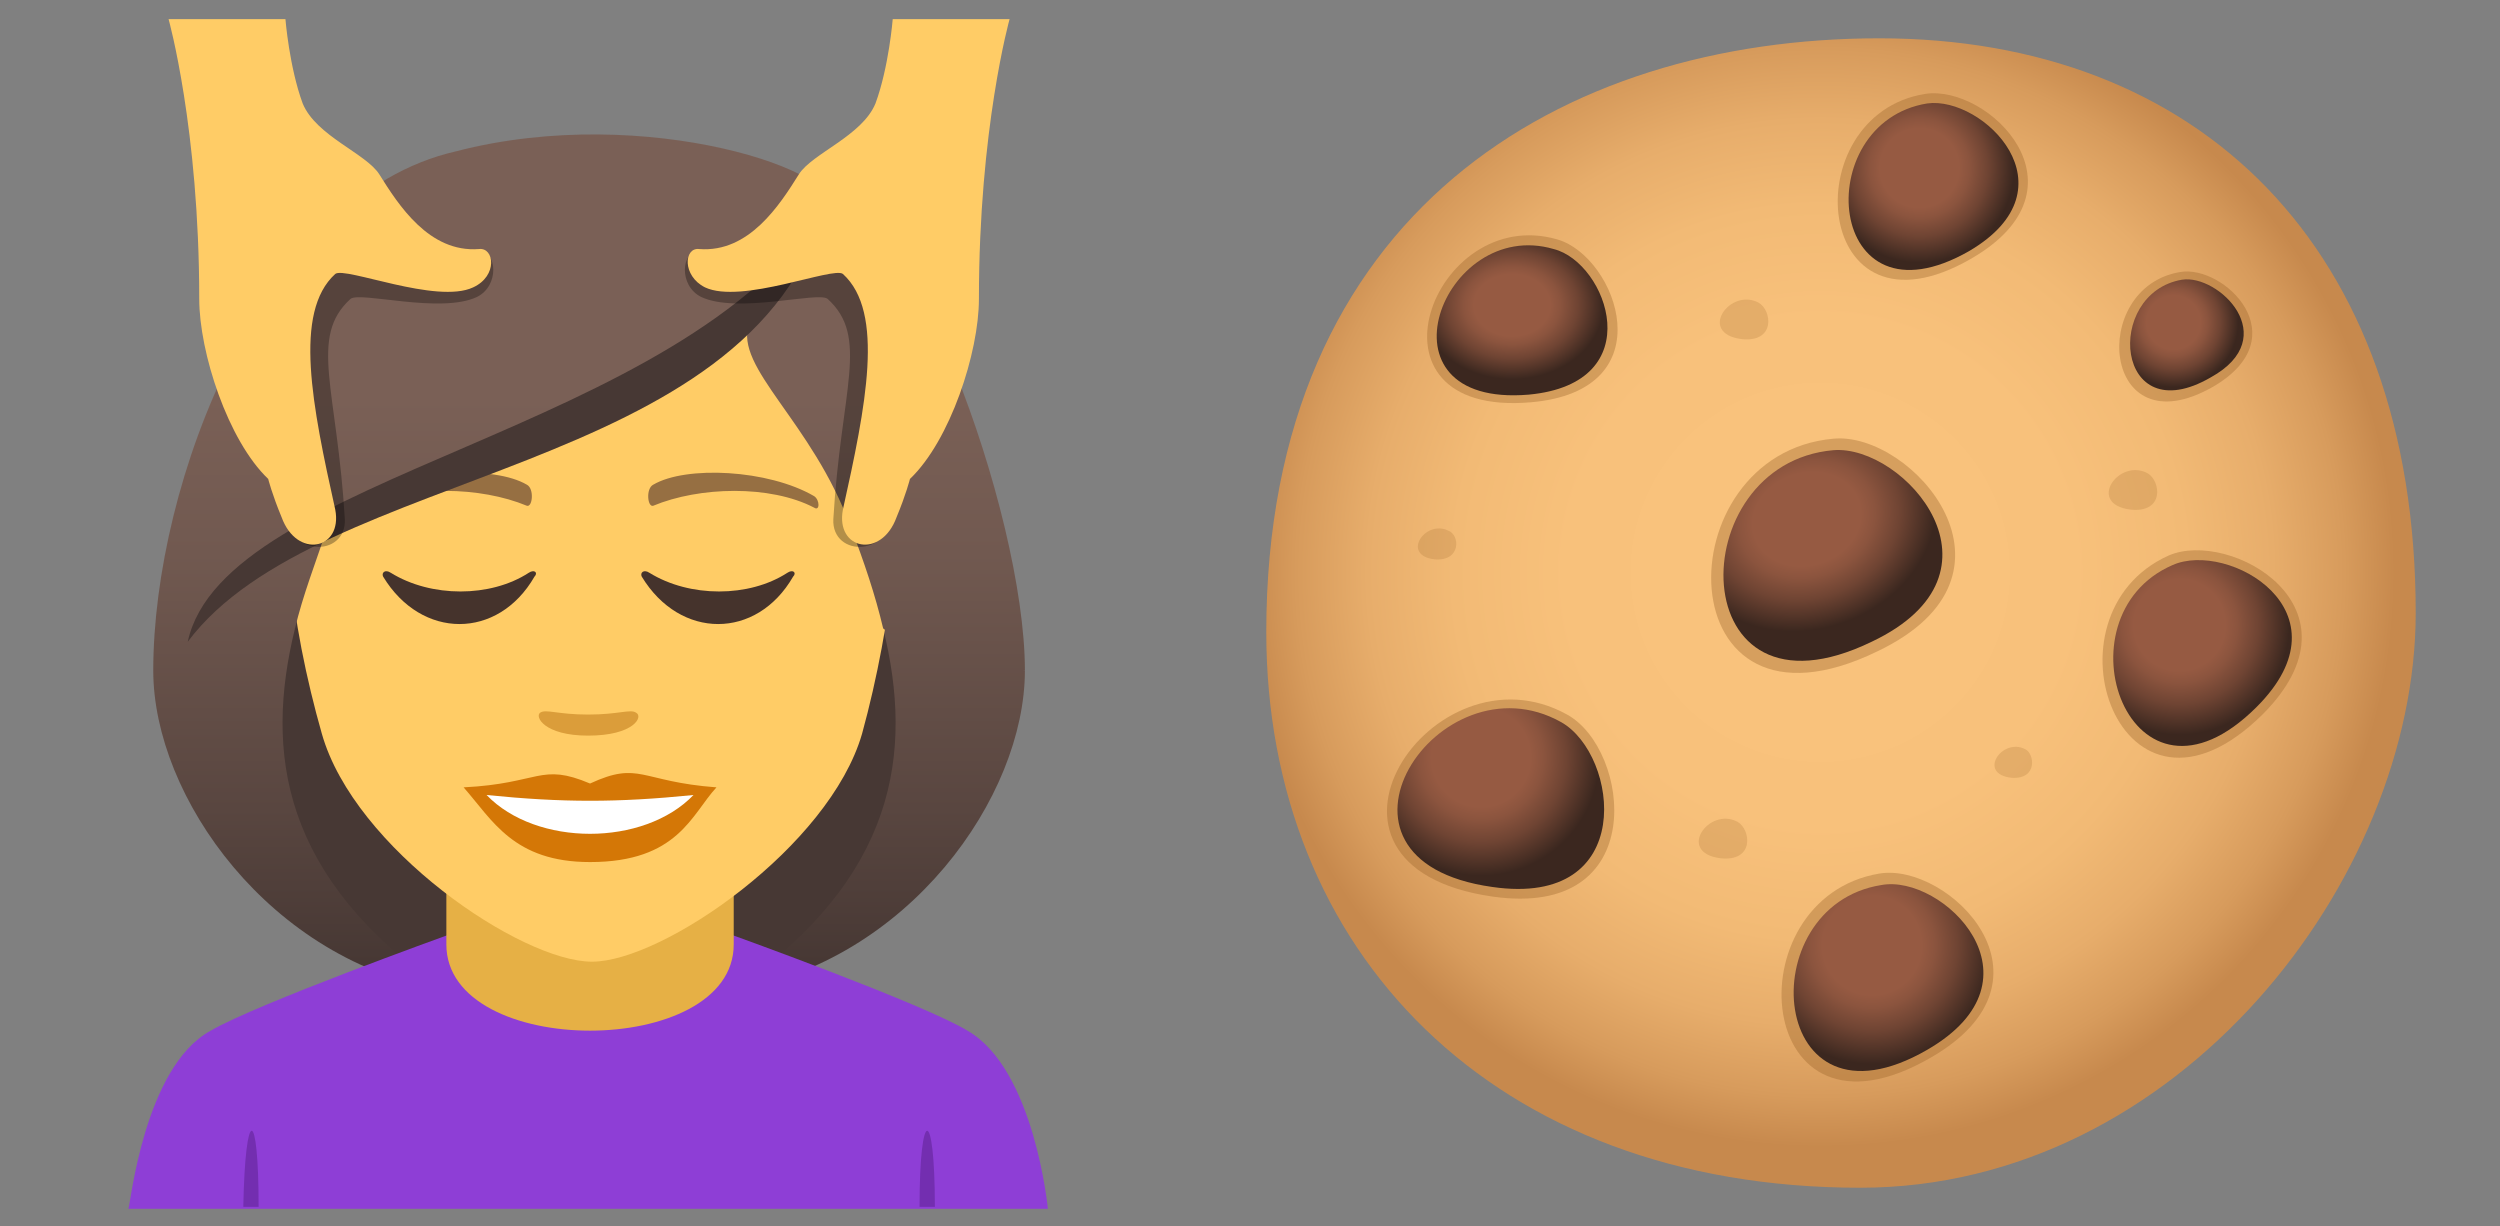 <?xml version="1.0" encoding="utf-8"?>
<!-- Generator: Adobe Illustrator 24.0.3, SVG Export Plug-In . SVG Version: 6.00 Build 0)  -->
<svg version="1.1" id="Layer_1" xmlns="http://www.w3.org/2000/svg" xmlns:xlink="http://www.w3.org/1999/xlink" x="0px" y="0px"
	 viewBox="0 0 130.5 64" style="enable-background:new 0 0 130.5 64;" xml:space="preserve">
<rect x="0" y="0" width="130.5" height="64" fill="#808080" stroke="none"/>
<style type="text/css">
	.st0{fill:url(#SVGID_1_);}
	.st1{opacity:0.2;fill:#965F27;enable-background:new    ;}
	.st2{opacity:0.35;fill:#965F27;enable-background:new    ;}
	.st3{fill:url(#SVGID_2_);}
	.st4{fill:url(#SVGID_3_);}
	.st5{fill:url(#SVGID_4_);}
	.st6{fill:url(#SVGID_5_);}
	.st7{fill:url(#SVGID_6_);}
	.st8{fill:url(#SVGID_7_);}
	.st9{fill:url(#SVGID_8_);}
	.st10{fill:#473834;}
	.st11{fill:url(#SVGID_9_);}
	.st12{fill:url(#SVGID_10_);}
	.st13{fill:#8E3ED6;}
	.st14{fill:#E6B045;}
	.st15{fill:#732EB0;}
	.st16{fill:#FFCC66;}
	.st17{fill:#D47706;}
	.st18{fill:#FFFFFF;}
	.st19{fill:#966F42;}
	.st20{fill:#DB9D3A;}
	.st21{fill:url(#SVGID_11_);}
	.st22{fill:#45332C;}
	.st23{opacity:0.3;enable-background:new    ;}
</style>
<g>
	
		<radialGradient id="SVGID_1_" cx="95.017" cy="36.125" r="30" gradientTransform="matrix(1 0 0 -1 0 66)" gradientUnits="userSpaceOnUse">
		<stop  offset="0" style="stop-color:#FAC37D"/>
		<stop  offset="0.44" style="stop-color:#F8C17B"/>
		<stop  offset="0.638" style="stop-color:#F2BA75"/>
		<stop  offset="0.788" style="stop-color:#E7AD6B"/>
		<stop  offset="0.912" style="stop-color:#D79B5C"/>
		<stop  offset="1" style="stop-color:#C7894D"/>
	</radialGradient>
	<path class="st0" d="M126.1,32c0,13.9-12.4,30-29,30c-19.2,0-31-12.4-31-29c0-21.9,15.4-31,32-31C114.7,2,126.1,12.8,126.1,32z"/>
	<path class="st1" d="M75.6,27.7c-1.2-0.6-2.5,1.3-0.7,1.5C76.3,29.3,76.2,27.9,75.6,27.7z"/>
	<path class="st1" d="M91.8,15.8c-1.5-0.8-3.2,1.6-0.9,1.9C92.7,17.9,92.5,16.2,91.8,15.8z"/>
	<path class="st1" d="M105.7,39.1c-1.2-0.6-2.5,1.3-0.7,1.5C106.4,40.7,106.2,39.3,105.7,39.1z"/>
	<path class="st1" d="M112.1,24.7c-1.5-0.8-3.2,1.6-0.9,1.9C113,26.8,112.8,25.1,112.1,24.7z"/>
	<path class="st1" d="M90.7,42.9c-1.5-0.8-3.2,1.6-0.9,1.9C91.6,45,91.4,43.3,90.7,42.9z"/>
	<path class="st2" d="M95.7,22.9c-8.9,0.8-8.8,16.5,2.3,11.1C106.4,30,99.8,22.5,95.7,22.9z"/>
	<path class="st2" d="M113.2,29c-6.9,3.1-2.5,15.6,4.9,8.3C123.7,31.7,116.4,27.6,113.2,29z"/>
	<path class="st2" d="M81.8,37.3c-7-3.9-15,7.9-3.9,9.5C86.2,48,85.1,39.1,81.8,37.3z"/>
	<path class="st2" d="M81.3,12.5c-6.5-1.9-10.7,9.3-1.4,8.5C87,20.4,84.4,13.4,81.3,12.5z"/>
	<path class="st2" d="M100.5,4.9c-6.9,1.1-5.9,13.4,2.4,8.6C109.3,9.8,103.8,4.4,100.5,4.9z"/>
	<path class="st2" d="M98.1,45.6c-7.7,1.3-6.6,15,2.7,9.6C107.9,51.1,101.7,45,98.1,45.6z"/>
	<path class="st2" d="M113.8,14.2c-4.8,0.8-4.1,9.3,1.7,6C120,17.6,116.1,13.8,113.8,14.2z"/>
	
		<radialGradient id="SVGID_2_" cx="80.415" cy="-13.377" r="6.843" gradientTransform="matrix(0.947 -0.321 -0.269 -0.794 14.563 42.29)" gradientUnits="userSpaceOnUse">
		<stop  offset="0.418" style="stop-color:#965A42"/>
		<stop  offset="0.529" style="stop-color:#8B543E"/>
		<stop  offset="0.722" style="stop-color:#6F4433"/>
		<stop  offset="0.973" style="stop-color:#402A21"/>
		<stop  offset="1" style="stop-color:#3B271F"/>
	</radialGradient>
	<path class="st3" d="M95.7,23.5c-8,0.7-7.9,14.8,2,10C105.3,29.9,99.4,23.2,95.7,23.5z"/>
	
		<radialGradient id="SVGID_3_" cx="113.77" cy="33.373" r="5.731" gradientTransform="matrix(1 0 0 -1 0 66)" gradientUnits="userSpaceOnUse">
		<stop  offset="0.418" style="stop-color:#965A42"/>
		<stop  offset="0.529" style="stop-color:#8B543E"/>
		<stop  offset="0.722" style="stop-color:#6F4433"/>
		<stop  offset="0.973" style="stop-color:#402A21"/>
		<stop  offset="1" style="stop-color:#3B271F"/>
	</radialGradient>
	<path class="st4" d="M113.4,29.5c-6.2,2.7-2.2,14,4.4,7.4C122.8,31.9,116.3,28.2,113.4,29.5z"/>
	
		<radialGradient id="SVGID_4_" cx="77.312" cy="26.466" r="6.182" gradientTransform="matrix(1 0 0 -1 0 66)" gradientUnits="userSpaceOnUse">
		<stop  offset="0.418" style="stop-color:#965A42"/>
		<stop  offset="0.529" style="stop-color:#8B543E"/>
		<stop  offset="0.722" style="stop-color:#6F4433"/>
		<stop  offset="0.973" style="stop-color:#402A21"/>
		<stop  offset="1" style="stop-color:#3B271F"/>
	</radialGradient>
	<path class="st5" d="M81.5,37.7c-6.4-3.6-13.6,7.2-3.6,8.6C85.5,47.4,84.5,39.4,81.5,37.7z"/>
	
		<radialGradient id="SVGID_5_" cx="78.931" cy="44.885" r="4.774" gradientTransform="matrix(1 0 0 -0.81 0 52.288)" gradientUnits="userSpaceOnUse">
		<stop  offset="0.418" style="stop-color:#965A42"/>
		<stop  offset="0.529" style="stop-color:#8B543E"/>
		<stop  offset="0.722" style="stop-color:#6F4433"/>
		<stop  offset="0.973" style="stop-color:#402A21"/>
		<stop  offset="1" style="stop-color:#3B271F"/>
	</radialGradient>
	<path class="st6" d="M81.1,13c-5.8-1.7-9.6,8.3-1.3,7.6C86.2,20,83.9,13.7,81.1,13z"/>
	
		<radialGradient id="SVGID_6_" cx="100.196" cy="57.23" r="4.945" gradientTransform="matrix(1 0 0 -1 0 66)" gradientUnits="userSpaceOnUse">
		<stop  offset="0.418" style="stop-color:#965A42"/>
		<stop  offset="0.529" style="stop-color:#8B543E"/>
		<stop  offset="0.722" style="stop-color:#6F4433"/>
		<stop  offset="0.973" style="stop-color:#402A21"/>
		<stop  offset="1" style="stop-color:#3B271F"/>
	</radialGradient>
	<path class="st7" d="M100.6,5.4c-6.2,1-5.3,12,2.2,7.7C108.4,9.8,103.5,5,100.6,5.4z"/>
	
		<radialGradient id="SVGID_7_" cx="97.718" cy="16.648" r="6.193" gradientTransform="matrix(1 0 0 -1 0 66)" gradientUnits="userSpaceOnUse">
		<stop  offset="0.418" style="stop-color:#965A42"/>
		<stop  offset="0.529" style="stop-color:#8B543E"/>
		<stop  offset="0.722" style="stop-color:#6F4433"/>
		<stop  offset="0.973" style="stop-color:#402A21"/>
		<stop  offset="1" style="stop-color:#3B271F"/>
	</radialGradient>
	<path class="st8" d="M98.2,46.2c-6.9,1.1-5.9,13.4,2.4,8.6C107,51.1,101.4,45.6,98.2,46.2z"/>
	
		<radialGradient id="SVGID_8_" cx="113.458" cy="49.169" r="3.381" gradientTransform="matrix(1 0 0 -1 0 66)" gradientUnits="userSpaceOnUse">
		<stop  offset="0.418" style="stop-color:#965A42"/>
		<stop  offset="0.529" style="stop-color:#8B543E"/>
		<stop  offset="0.722" style="stop-color:#6F4433"/>
		<stop  offset="0.973" style="stop-color:#402A21"/>
		<stop  offset="1" style="stop-color:#3B271F"/>
	</radialGradient>
	<path class="st9" d="M113.9,14.6c-4.1,0.7-3.5,8,1.5,5.1C119.2,17.6,115.8,14.3,113.9,14.6z"/>
</g>
<g>
	<path class="st10" d="M38.4,51.7C53.5,45.7,52,31.3,52,31.3H9.5c0,0-1.5,14.4,13.6,20.5c0,0,3,0.8,7.6,0.8
		C35.3,52.5,38.4,51.7,38.4,51.7z"/>
	
		<linearGradient id="SVGID_9_" gradientUnits="userSpaceOnUse" x1="45.94" y1="13.502" x2="45.94" y2="58.886" gradientTransform="matrix(1 0 0 -1 0 66)">
		<stop  offset="5.000000e-02" style="stop-color:#473834"/>
		<stop  offset="0.227" style="stop-color:#594640"/>
		<stop  offset="0.52" style="stop-color:#715950"/>
		<stop  offset="0.7" style="stop-color:#7A6056"/>
	</linearGradient>
	<path class="st11" d="M46.1,32.8c1.6,6.5,0.7,13-7.8,18.9c9.1-1.5,15.2-10.1,15.2-16.7L46.1,32.8z"/>
	
		<linearGradient id="SVGID_10_" gradientUnits="userSpaceOnUse" x1="1635.207" y1="13.502" x2="1635.207" y2="58.886" gradientTransform="matrix(-1 0 0 -1 1650.814 66)">
		<stop  offset="5.000000e-02" style="stop-color:#473834"/>
		<stop  offset="0.227" style="stop-color:#594640"/>
		<stop  offset="0.52" style="stop-color:#715950"/>
		<stop  offset="0.7" style="stop-color:#7A6056"/>
	</linearGradient>
	<path class="st12" d="M15.4,32.8c-1.6,6.5-0.7,13,7.8,18.9C14.1,50.2,8,41.6,8,35L15.4,32.8z"/>
	<path class="st13" d="M11,53.8c2.4-1.4,12.4-5,12.4-5h14.8c0,0,10,3.6,12.3,5c3.5,2,4.2,9.3,4.2,9.3h-48C6.8,63,7.5,55.7,11,53.8z"
		/>
	<path class="st14" d="M23.3,49.3c0,6,15,6,15,0c0-1.9,0-7,0-7h-15C23.3,42.2,23.3,47.2,23.3,49.3z"/>
	<path class="st15" d="M13.5,63h-0.8C12.8,57.7,13.5,57.7,13.5,63z"/>
	<path class="st15" d="M48.8,63H48C48,57.7,48.8,57.7,48.8,63z"/>
	<path class="st16" d="M30.8,9.3c-11,0-16.3,9-15.6,20.5c0.1,2.3,0.8,5.7,1.6,8.5c1.7,6,10.4,11.9,14.1,11.9c3.7,0,12.4-6,14.1-11.9
		c0.8-2.9,1.4-6.2,1.6-8.5C47.1,18.2,41.8,9.3,30.8,9.3z"/>
	<path class="st17" d="M30.8,40.9c-2.6-1.1-2.6,0-6.6,0.2c1.5,1.7,2.6,3.9,6.6,3.9c4.6,0,5.3-2.5,6.6-3.9
		C33.4,40.8,33.4,39.7,30.8,40.9z"/>
	<path class="st18" d="M25.4,41.5c2.6,2.7,8.2,2.7,10.8,0C32.2,41.9,29.4,41.9,25.4,41.5z"/>
	<path class="st19" d="M42.5,25.9c-2.4-1.4-6.7-1.6-8.4-0.6c-0.4,0.2-0.3,1.2,0,1.1c2.4-1,6.1-1.1,8.4,0.1
		C42.8,26.7,42.8,26.1,42.5,25.9z"/>
	<path class="st19" d="M19.1,25.9c2.4-1.4,6.7-1.6,8.4-0.6c0.4,0.2,0.3,1.2,0,1.1c-2.4-1-6.1-1.1-8.4,0.1
		C18.7,26.7,18.7,26.1,19.1,25.9z"/>
	<path class="st20" d="M33.2,37.2c-0.3-0.2-0.9,0.1-2.5,0.1c-1.6,0-2.2-0.3-2.5-0.1c-0.3,0.2,0.2,1.2,2.5,1.2
		C33.1,38.4,33.6,37.4,33.2,37.2z"/>
	
		<linearGradient id="SVGID_11_" gradientUnits="userSpaceOnUse" x1="30.774" y1="13.502" x2="30.774" y2="58.887" gradientTransform="matrix(1 0 0 -1 0 66)">
		<stop  offset="5.000000e-02" style="stop-color:#473834"/>
		<stop  offset="0.227" style="stop-color:#594640"/>
		<stop  offset="0.52" style="stop-color:#715950"/>
		<stop  offset="0.7" style="stop-color:#7A6056"/>
	</linearGradient>
	<path class="st21" d="M43.2,10.9c1.3-1.8-9.4-5.6-19.4-3C13.7,10.2,8,25.2,8,35c0.9,0.7,6.4-1.1,7.4-2.2c0.4-1.7,1.1-3.5,1.7-5.3
		c7.5-4.4,16.1-5.4,22-10.6c-0.8,2.3,3.3,5.1,5.3,10.6c0.7,1.8,1.3,3.6,1.7,5.3c1.7,1.5,5,2.3,7.4,2.2C53.5,26.7,47.2,9.7,43.2,10.9
		z"/>
	<path class="st10" d="M9.8,33.5c6.9-9.2,29.4-8.6,33.3-22.7C35.6,22.7,11.7,24.7,9.8,33.5z"/>
	<path class="st22" d="M27.6,29.9c-2,1.3-5.1,1.3-7.2,0c-0.3-0.2-0.5,0-0.4,0.2c2,3.3,6,3.3,7.9,0C28.1,29.9,27.9,29.7,27.6,29.9z"
		/>
	<path class="st22" d="M41.1,29.9c-2,1.3-5.1,1.3-7.2,0c-0.3-0.2-0.5,0-0.4,0.2c2,3.3,6,3.3,7.9,0C41.6,29.9,41.4,29.7,41.1,29.9z"
		/>
	<path class="st23" d="M25.1,13.2c-2.6,0.2-13.9-6-13.9,3c0,2.8,3.4,8.5,3.5,10.1c0.2,2.9,3.4,2.8,3.3,0.8
		c-0.4-6.8-1.9-9.5,0.3-11.5c0.5-0.4,4.7,0.8,6.6-0.1C26.1,14.9,25.9,13.1,25.1,13.2z"/>
	<path class="st16" d="M25,13c-2.6,0.2-4.2-2.3-5.2-3.9c-0.7-1.1-3.3-2-4-3.7C15.1,3.5,14.9,1,14.9,1H8.8c0,0,1.6,5.7,1.6,14.6
		c0,2.8,1.5,7.4,3.6,9.4c0,0,0.2,0.8,0.7,2c0.8,2.2,3.2,1.7,2.8-0.4c-1.2-5.4-2.2-10.3,0-12.3c0.5-0.4,5.3,1.6,7.2,0.7
		C26,14.4,25.8,12.9,25,13z"/>
	<path class="st23" d="M36.4,13.2c2.6,0.2,13.9-6,13.9,3c0,2.8-3.4,8.5-3.5,10.1c-0.2,2.9-3.4,2.8-3.3,0.8c0.4-6.8,1.9-9.5-0.3-11.5
		c-0.5-0.4-4.7,0.8-6.6-0.1C35.4,14.9,35.6,13.1,36.4,13.2z"/>
	<path class="st16" d="M36.5,13c2.6,0.2,4.2-2.3,5.2-3.9c0.7-1.1,3.3-2,4-3.7C46.4,3.5,46.6,1,46.6,1h6.1c0,0-1.6,5.7-1.6,14.6
		c0,2.8-1.5,7.4-3.6,9.4c0,0-0.2,0.8-0.7,2c-0.8,2.2-3.2,1.7-2.8-0.4c1.2-5.4,2.2-10.3,0-12.3c-0.5-0.4-5.3,1.6-7.2,0.7
		C35.6,14.4,35.7,12.9,36.5,13z"/>
</g>
</svg>
